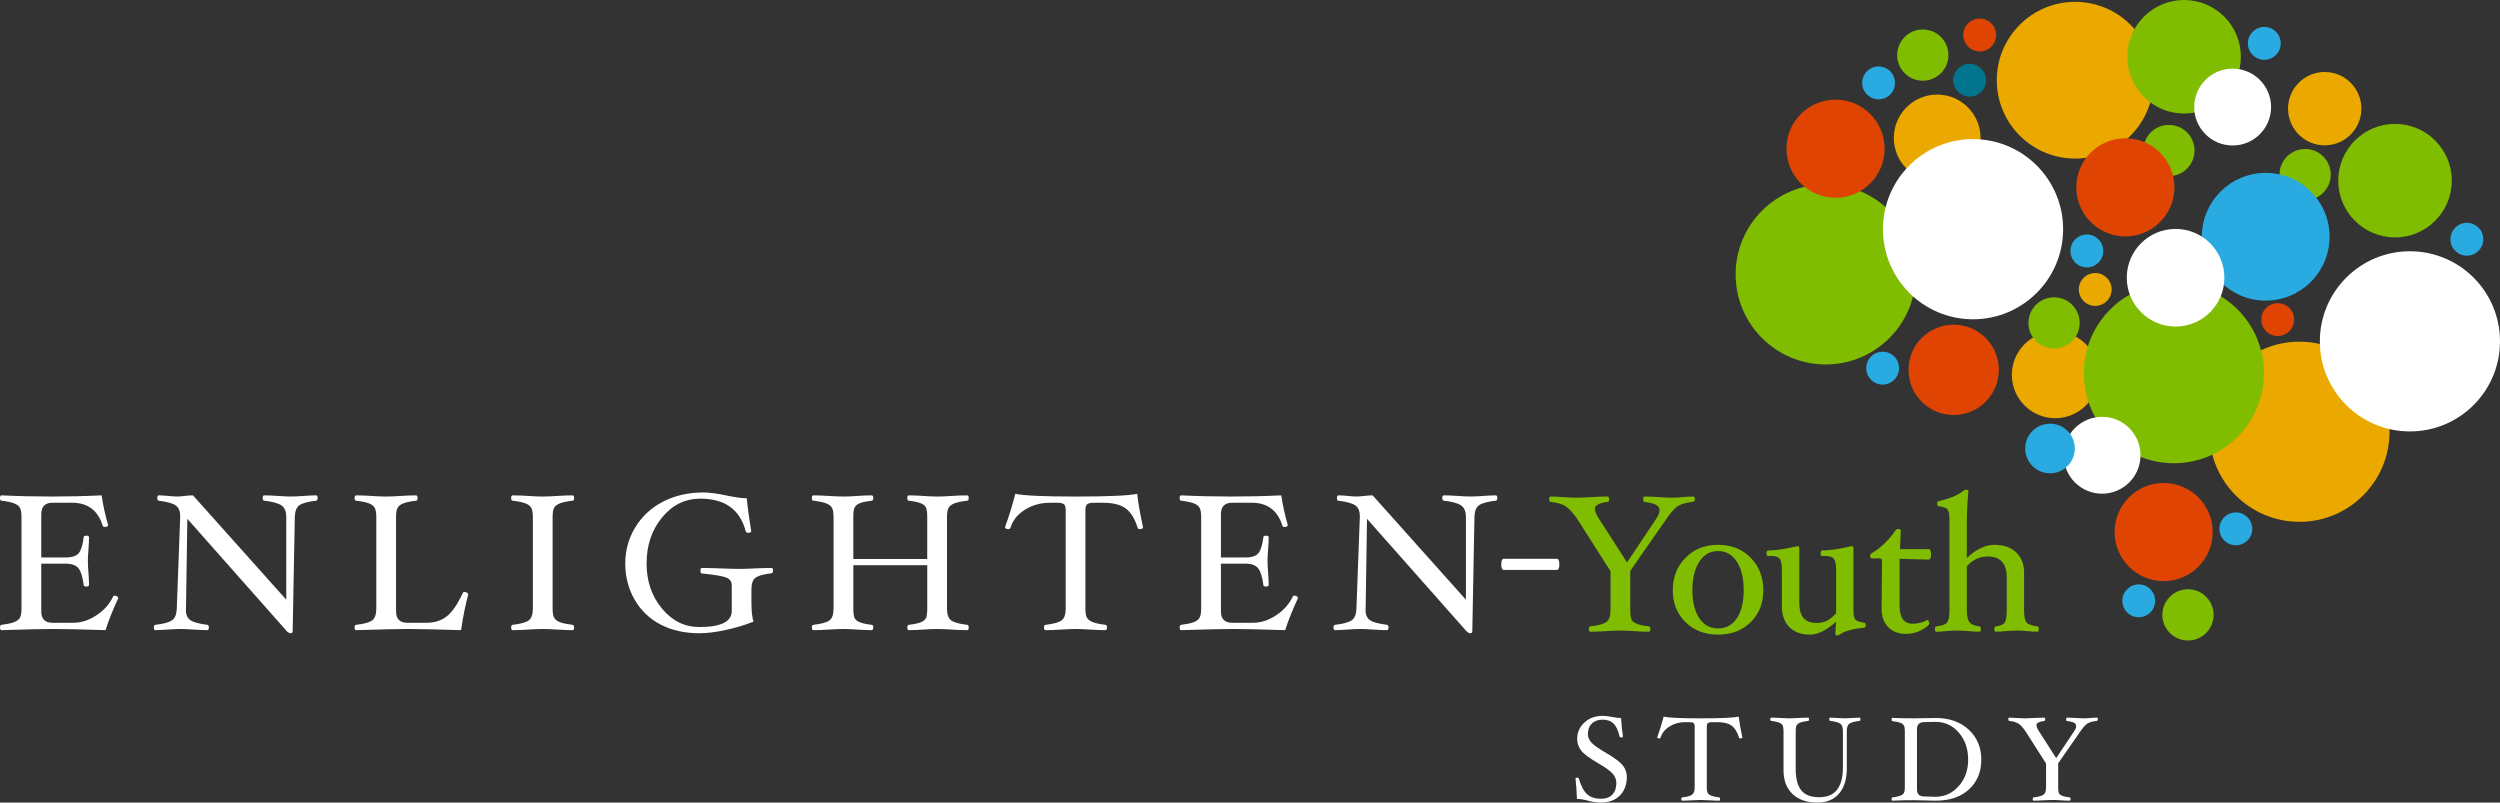 <?xml version="1.0" encoding="UTF-8"?>
<svg xmlns="http://www.w3.org/2000/svg" viewBox="0 0 360.133 115.616">
  <rect x="0" y="0" width="360.133" height="115.616" fill="#333333" stroke="none"/>
  <defs>
    <style>
      .cls-1, .cls-2, .cls-3, .cls-4, .cls-5, .cls-6 {
        mix-blend-mode: multiply;
      }

      .cls-1, .cls-2, .cls-3, .cls-4, .cls-5, .cls-6, .cls-7, .cls-8, .cls-9 {
        stroke-width: 0px;
      }

      .cls-1, .cls-8 {
        fill: #80bc00;
      }

      .cls-2 {
        fill: #00758d;
      }

      .cls-3, .cls-7, .cls-9 {
        fill: #fff;
      }

      .cls-4 {
        fill: #eba900;
      }

      .cls-5 {
        fill: #29abe2;
      }

      .cls-6 {
        fill: #e04403;
      }

      .cls-7 {
        mix-blend-mode: soft-light;
      }

      .cls-10 {
        isolation: isolate;
      }
    </style>
  </defs>
  <g class="cls-10">
    <g id="Layer_1" data-name="Layer 1">
      <g>
        <g>
          <path class="cls-9" d="m224.631,81.312c0,.526-.127.79-.38.79h-7.608c-.254,0-.381-.264-.381-.79,0-.546.127-.819.381-.819h7.608c.253,0,.38.273.38.819Z"/>
          <g>
            <path class="cls-9" d="m17.039,86.169c-.752,1.609-1.367,3.144-1.842,4.605-3.508-.111-6.006-.168-7.494-.168-1.471,0-3.963.057-7.48.168-.148,0-.223-.131-.223-.391,0-.232.074-.357.223-.377.771-.094,1.363-.217,1.771-.369.41-.154.695-.361.859-.623.162-.26.244-.717.244-1.367v-13.146c0-.643-.076-1.096-.231-1.361-.154-.266-.435-.476-.844-.637-.41-.158-1.01-.283-1.801-.377-.148,0-.223-.127-.223-.383,0-.256.074-.385.223-.385,2.344.113,4.744.168,7.201.168,2.475,0,4.881-.055,7.215-.168.215,1.443.527,2.867.936,4.272,0,.186-.162.279-.488.279-.158,0-.256-.064-.293-.195-.689-2.196-2.158-3.294-4.41-3.294h-2.818c-1.08,0-1.619.557-1.619,1.674v6.212h3.516c.935,0,1.57-.215,1.902-.642.332-.428.562-1.186.693-2.275,0-.148.129-.223.385-.223.256,0,.383.074.383.223,0,.467-.027,1.053-.082,1.76-.057.68-.084,1.232-.084,1.66,0,.438.027.996.084,1.676.055.725.082,1.32.082,1.785,0,.148-.127.225-.383.225-.256,0-.385-.076-.385-.225-.139-1.135-.385-1.93-.736-2.387-.35-.455-.971-.684-1.859-.684h-3.516v6.867c0,1.098.539,1.647,1.619,1.647h3.041c1.107,0,2.205-.361,3.295-1.082,1.088-.721,1.889-1.621,2.4-2.699.037-.084.115-.127.236-.127.131,0,.246.035.35.105.102.07.152.156.152.258Z"/>
            <path class="cls-9" d="m45.764,71.752c0,.232-.076.357-.225.375-1.162.131-1.961.346-2.393.644-.434.297-.658.871-.678,1.719l-.307,16.452c0,.185-.111.279-.334.279-.113,0-.262-.074-.447-.225l-14.391-16.258-.195,12.908c-.01.076-.014.144-.014.211,0,.707.223,1.207.67,1.5s1.252.51,2.414.648c.148.02.225.145.225.377,0,.26-.076.391-.225.391-.482,0-1.149-.027-1.996-.084-.789-.055-1.4-.084-1.828-.084-.465,0-1.092.029-1.883.084-.764.057-1.353.084-1.773.084-.148,0-.223-.131-.223-.391,0-.232.084-.357.25-.377,1.154-.139,1.945-.355,2.373-.648.428-.295.656-.865.684-1.711l.49-13.146v-.125c0-.754-.219-1.281-.656-1.578-.438-.299-1.252-.521-2.443-.672-.131,0-.195-.127-.195-.383,0-.256.074-.385.223-.385.326,0,.783.029,1.369.084.519.057.912.084,1.172.084.326,0,.717-.027,1.172-.084.465-.055.865-.084,1.201-.084l13.439,15.032v-11.901c0-.791-.225-1.348-.676-1.67-.451-.322-1.287-.553-2.506-.693-.148-.018-.223-.143-.223-.375,0-.262.074-.393.223-.393.502,0,1.172.029,2.01.084.781.057,1.387.084,1.814.084.465,0,1.094-.027,1.885-.084.762-.055,1.353-.084,1.772-.084.148,0,.225.131.225.393Z"/>
            <path class="cls-9" d="m67.451,85.64c-.437,1.637-.781,3.348-1.033,5.135-3.564-.111-6.1-.168-7.605-.168-1.49,0-3.992.057-7.51.168-.148,0-.223-.131-.223-.391,0-.232.074-.357.223-.377,1.127-.131,1.891-.34,2.297-.629.404-.287.608-.865.608-1.73v-13.146c0-.652-.082-1.109-.244-1.375-.164-.266-.449-.475-.859-.629-.41-.154-1.01-.277-1.801-.371-.148,0-.223-.127-.223-.383,0-.256.074-.385.223-.385.623,0,1.369.029,2.234.084.826.057,1.525.084,2.092.084.568,0,1.262-.027,2.08-.084.856-.055,1.596-.084,2.219-.084.148,0,.225.129.225.385,0,.256-.076.383-.225.383-.781.094-1.377.217-1.785.371-.41.154-.693.361-.852.621-.158.262-.238.723-.238,1.383v13.563c0,1.1.541,1.649,1.619,1.649h2.764c1.145,0,2.111-.305,2.902-.914s1.572-1.746,2.346-3.412c.037-.074.125-.111.266-.111.119,0,.234.037.342.111.105.074.16.158.16.252Z"/>
            <path class="cls-9" d="m82.705,90.384c0,.26-.074.391-.223.391-.625,0-1.363-.027-2.221-.084-.818-.055-1.512-.084-2.078-.084-.568,0-1.262.029-2.08.084-.865.057-1.615.084-2.248.084-.148,0-.223-.131-.223-.391,0-.232.074-.357.223-.377,1.127-.131,1.893-.34,2.297-.629.404-.287.607-.865.607-1.73v-13.146c0-.652-.082-1.109-.244-1.375-.164-.266-.449-.475-.859-.629-.408-.154-1.01-.277-1.801-.371-.148,0-.223-.127-.223-.383,0-.256.074-.385.223-.385.633,0,1.383.029,2.248.084.818.057,1.512.084,2.08.084.566,0,1.26-.027,2.078-.084.857-.055,1.596-.084,2.221-.084.148,0,.223.129.223.385,0,.256-.074.383-.223.383-.783.094-1.379.217-1.787.371-.41.154-.693.361-.852.621-.158.262-.236.723-.236,1.383v13.146c0,.643.078,1.096.236,1.361s.439.475.844.629c.406.152.998.275,1.779.369.158.02.238.145.238.377Z"/>
            <path class="cls-9" d="m111.357,82.206c0,.232-.074.357-.223.377-1.121.129-1.883.34-2.287.627-.402.289-.604.865-.604,1.73v1.647c0,1.434.102,2.42.307,2.959-1.238.494-2.574.896-4.008,1.207-1.434.312-2.701.469-3.799.469-2.123,0-3.986-.42-5.588-1.256-1.602-.838-2.85-2.035-3.742-3.594-.894-1.559-1.342-3.293-1.342-5.199,0-1.899.484-3.641,1.453-5.227.969-1.587,2.305-2.817,4.008-3.692,1.705-.875,3.637-1.312,5.797-1.312.838,0,1.965.148,3.381.447,1.248.26,2.201.391,2.863.391.121,1.303.334,2.886.642,4.745,0,.15-.148.225-.447.225-.195,0-.312-.074-.35-.225-.818-3.126-2.998-4.69-6.537-4.69-2.189,0-4.025.904-5.512,2.709-1.484,1.806-2.228,4.015-2.228,6.63,0,2.539.736,4.701,2.205,6.482,1.471,1.781,3.268,2.672,5.389,2.672,3.117,0,4.676-.773,4.676-2.32v-3.691c0-.512-.248-.879-.74-1.098-.494-.219-1.676-.422-3.545-.607-.148,0-.225-.137-.225-.412,0-.256.076-.383.225-.383.623,0,1.543.024,2.764.068,1.172.047,2.041.07,2.609.07.559,0,1.297-.023,2.219-.07.986-.045,1.791-.068,2.414-.068.148,0,.225.129.225.391Z"/>
            <path class="cls-9" d="m139.549,90.384c0,.26-.074.391-.225.391-.633,0-1.381-.027-2.246-.084-.818-.055-1.512-.084-2.08-.084-.566,0-1.223.029-1.967.084-.781.057-1.484.084-2.107.084-.148,0-.225-.131-.225-.391,0-.232.08-.357.238-.377.781-.092,1.363-.221,1.744-.385.381-.162.625-.377.732-.641.107-.266.16-.711.16-1.334v-6.225h-10.648v6.225c0,.623.055,1.068.16,1.334.107.264.351.478.734.641.381.164.967.293,1.758.385.148.02.223.145.223.377,0,.26-.074.391-.223.391-.623,0-1.326-.027-2.107-.084-.744-.055-1.4-.084-1.969-.084-.566,0-1.266.029-2.092.084-.865.057-1.611.084-2.234.084-.148,0-.223-.131-.223-.391,0-.232.074-.357.223-.377,1.127-.131,1.891-.34,2.297-.629.404-.287.607-.865.607-1.73v-13.146c0-.652-.082-1.109-.244-1.375-.164-.266-.449-.475-.859-.629s-1.01-.277-1.801-.371c-.148,0-.223-.127-.223-.383,0-.256.074-.385.223-.385.623,0,1.369.029,2.234.084.826.057,1.525.084,2.092.084.568,0,1.225-.027,1.969-.084.781-.055,1.484-.084,2.107-.084.148,0,.223.129.223.385,0,.256-.074.383-.223.383-.727.084-1.275.197-1.646.336-.373.141-.633.328-.781.566-.15.236-.225.729-.225,1.473v6.028h10.648v-6.028c0-.623-.053-1.07-.16-1.34-.107-.272-.348-.486-.725-.65-.377-.162-.967-.291-1.766-.385-.148,0-.225-.127-.225-.383,0-.256.076-.385.225-.385.623,0,1.326.029,2.107.084.744.057,1.4.084,1.967.084.568,0,1.262-.027,2.08-.084.865-.055,1.613-.084,2.246-.084.15,0,.225.129.225.385,0,.256-.074.383-.225.383-.789.094-1.391.217-1.799.371-.41.154-.695.363-.859.629-.162.266-.244.723-.244,1.375v13.146c0,.865.203,1.443.607,1.73.404.289,1.17.498,2.295.629.15.02.225.145.225.377Z"/>
            <path class="cls-9" d="m164.656,75.952c0,.178-.166.266-.502.266-.148,0-.242-.065-.279-.195-.4-1.312-.973-2.241-1.717-2.784-.744-.545-1.846-.816-3.307-.816h-1.312c-.455,0-.768.074-.935.223-.166.148-.25.428-.25.838v14.165c0,.643.08,1.096.244,1.361.162.266.451.475.865.629.414.152,1.006.277,1.779.369.149.02.223.145.223.377,0,.26-.074.391-.223.391-.623,0-1.367-.027-2.232-.084-.822-.055-1.508-.084-2.059-.084-.57,0-1.271.029-2.102.084-.865.057-1.609.084-2.232.084-.148,0-.223-.131-.223-.391,0-.232.074-.357.223-.377,1.125-.131,1.891-.34,2.295-.627.406-.289.608-.865.608-1.732v-14.165c0-.41-.084-.689-.25-.838-.168-.148-.484-.223-.949-.223h-1.09c-1.31,0-2.502.332-3.572.996-1.07.666-1.767,1.53-2.094,2.591-.047.139-.148.209-.307.209-.316,0-.475-.102-.475-.307.522-1.405,1.014-2.997,1.479-4.774,1.268.262,4.164.391,8.689.391,4.647,0,7.602-.129,8.869-.391.129,1.209.408,2.814.836,4.816Z"/>
            <path class="cls-9" d="m186.973,86.169c-.754,1.609-1.367,3.144-1.842,4.605-3.508-.111-6.006-.168-7.494-.168-1.471,0-3.965.057-7.48.168-.15,0-.225-.131-.225-.391,0-.232.074-.357.225-.377.771-.094,1.361-.217,1.772-.369.41-.154.695-.361.859-.623.162-.26.244-.717.244-1.367v-13.146c0-.643-.078-1.096-.231-1.361-.154-.266-.435-.476-.846-.637-.408-.158-1.01-.283-1.799-.377-.15,0-.225-.127-.225-.383,0-.256.074-.385.225-.385,2.344.113,4.744.168,7.201.168,2.475,0,4.879-.055,7.215-.168.215,1.443.525,2.867.935,4.272,0,.186-.164.279-.488.279-.158,0-.256-.064-.293-.195-.69-2.196-2.16-3.294-4.41-3.294h-2.82c-1.078,0-1.619.557-1.619,1.674v6.212h3.518c.935,0,1.568-.215,1.9-.642.332-.428.564-1.186.695-2.275,0-.148.129-.223.385-.223.256,0,.383.074.383.223,0,.467-.027,1.053-.084,1.76-.055.68-.084,1.232-.084,1.66,0,.438.029.996.084,1.676.057.725.084,1.32.084,1.785,0,.148-.127.225-.383.225-.256,0-.385-.076-.385-.225-.141-1.135-.387-1.93-.736-2.387-.351-.455-.971-.684-1.859-.684h-3.518v6.867c0,1.098.541,1.647,1.619,1.647h3.043c1.107,0,2.205-.361,3.293-1.082,1.09-.721,1.889-1.621,2.4-2.699.037-.084.117-.127.238-.127.131,0,.246.035.35.105.102.07.152.156.152.258Z"/>
            <path class="cls-9" d="m215.695,71.752c0,.232-.076.357-.225.375-1.162.131-1.961.346-2.393.644-.434.297-.658.871-.678,1.719l-.307,16.452c0,.185-.111.279-.334.279-.113,0-.262-.074-.447-.225l-14.389-16.258-.195,12.908c-.01.076-.016.144-.016.211,0,.707.225,1.207.67,1.5.447.293,1.252.51,2.416.648.148.02.223.145.223.377,0,.26-.074.391-.223.391-.484,0-1.15-.027-1.996-.084-.791-.055-1.4-.084-1.828-.084-.467,0-1.094.029-1.885.084-.764.057-1.353.084-1.772.084-.15,0-.225-.131-.225-.391,0-.232.084-.357.252-.377,1.154-.139,1.943-.355,2.373-.648.428-.295.654-.865.684-1.711l.488-13.146v-.125c0-.754-.219-1.281-.656-1.578-.438-.299-1.252-.521-2.441-.672-.131,0-.197-.127-.197-.383,0-.256.076-.385.225-.385.326,0,.781.029,1.367.084.521.057.912.084,1.172.084.326,0,.717-.027,1.174-.084.465-.055.865-.084,1.199-.084l13.439,15.032v-11.901c0-.791-.225-1.348-.676-1.67-.451-.322-1.287-.553-2.506-.693-.148-.018-.223-.143-.223-.375,0-.262.074-.393.223-.393.502,0,1.172.029,2.01.084.781.057,1.387.084,1.815.084.465,0,1.094-.027,1.885-.084.762-.055,1.353-.084,1.771-.084.148,0,.225.131.225.393Z"/>
          </g>
        </g>
        <g>
          <path class="cls-9" d="m234.353,111.883c0,1.141-.339,2.049-1.016,2.722-.678.673-1.593,1.011-2.747,1.011-.511,0-1.122-.092-1.834-.276-.649-.173-1.18-.258-1.592-.258-.036-.974-.104-1.949-.207-2.925,0-.091.086-.137.258-.137.12,0,.195.046.223.137.311,1.067.707,1.818,1.189,2.254.482.435,1.159.653,2.029.653.694,0,1.23-.201,1.612-.602.381-.401.571-.962.571-1.685,0-.464-.166-.895-.499-1.295-.332-.398-1.041-.912-2.124-1.543-1.244-.716-2.058-1.324-2.443-1.823-.384-.499-.576-1.052-.576-1.66,0-.934.345-1.724,1.037-2.37.692-.644,1.57-.967,2.631-.967.401,0,.865.054,1.386.163.489.097.91.146,1.266.146.069,1.009.161,1.898.276,2.666,0,.091-.074.138-.223.138-.161,0-.249-.047-.266-.138-.189-.86-.477-1.479-.863-1.858-.384-.379-.917-.568-1.596-.568-.645,0-1.158.189-1.538.568-.381.379-.57.889-.57,1.53,0,.407.159.795.478,1.166.319.37,1.011.864,2.074,1.483,1.26.734,2.085,1.348,2.476,1.841.391.493.586,1.035.586,1.625Z"/>
          <path class="cls-9" d="m250.986,106.207c0,.109-.103.163-.309.163-.092,0-.15-.039-.173-.12-.247-.808-.599-1.38-1.058-1.716-.459-.336-1.138-.503-2.039-.503h-.808c-.281,0-.473.045-.576.137-.103.092-.155.264-.155.516v8.73c0,.396.05.675.151.838.099.163.278.293.533.386.255.096.621.171,1.097.229.091.011.137.088.137.233,0,.159-.046.24-.137.24-.384,0-.844-.017-1.377-.052-.506-.035-.928-.052-1.269-.052-.352,0-.783.017-1.295.052-.533.035-.991.052-1.375.052-.092,0-.139-.081-.139-.24,0-.144.047-.221.139-.233.693-.081,1.165-.21,1.414-.387.249-.177.374-.534.374-1.066v-8.73c0-.251-.052-.424-.155-.516-.103-.092-.298-.137-.585-.137h-.671c-.809,0-1.542.204-2.202.615-.659.409-1.09.941-1.289,1.594-.03.086-.092.129-.189.129-.195,0-.293-.063-.293-.189.321-.865.625-1.845.912-2.941.78.16,2.565.24,5.353.24,2.863,0,4.685-.08,5.466-.24.08.746.251,1.735.516,2.967Z"/>
          <path class="cls-9" d="m267.996,103.614c0,.157-.045.236-.137.236-.722.092-1.208.226-1.453.4-.248.174-.369.529-.369,1.063v5.396c0,1.532-.371,2.732-1.108,3.602-.739.869-1.782,1.304-3.128,1.304-1.536,0-2.732-.414-3.591-1.243-.859-.83-1.288-1.958-1.288-3.387v-5.671c0-.397-.049-.676-.142-.84-.094-.163-.268-.294-.519-.391-.253-.098-.623-.175-1.11-.233-.092,0-.137-.079-.137-.236,0-.159.045-.237.137-.237.384,0,.84.018,1.367.053.504.034.932.051,1.281.051.351,0,.78-.017,1.29-.051.534-.035.992-.053,1.377-.053.092,0,.137.079.137.237,0,.157-.045.236-.137.236-.488.057-.857.134-1.11.228-.251.095-.428.224-.529.388-.099.163-.15.445-.15.848v5.43c0,1.411.266,2.447.801,3.107.533.66,1.401.99,2.605.99,2.265,0,3.396-1.435,3.396-4.303v-5.224c0-.535-.128-.891-.383-1.072-.255-.181-.735-.312-1.44-.392-.092,0-.137-.079-.137-.236,0-.159.045-.237.137-.237.263,0,.61.018,1.037.053.441.034.797.051,1.071.051.276,0,.619-.017,1.031-.051.424-.035.78-.053,1.067-.053.092,0,.137.079.137.237Z"/>
          <path class="cls-9" d="m285.411,109.44c0,1.767-.591,3.191-1.772,4.274-1.18,1.084-2.778,1.626-4.79,1.626-.251,0-.761-.011-1.53-.034-.791-.023-1.318-.036-1.583-.036-1.067,0-2.104.023-3.113.069-.092,0-.137-.081-.137-.24,0-.144.045-.221.137-.233.476-.058.84-.133,1.092-.229.253-.094.429-.221.531-.383.099-.161.15-.442.15-.844v-8.064c0-.396-.047-.675-.142-.839-.094-.163-.268-.293-.519-.391-.253-.098-.623-.175-1.11-.233-.092,0-.137-.079-.137-.236s.045-.236.137-.236c.671.045,1.709.068,3.113.068.264,0,.791-.007,1.583-.025.769-.017,1.279-.025,1.53-.025,1.962,0,3.545.561,4.752,1.68,1.206,1.122,1.81,2.566,1.81,4.33Zm-1.892,0c0-1.561-.446-2.86-1.337-3.897-.891-1.037-2.009-1.555-3.35-1.555h-.052l-1.617.034c-.675.023-1.015.356-1.015 1v8.726c0,.654.339.981,1.015.981l1.617.053c1.337,0,2.461-.51,3.372-1.528.911-1.02,1.367-2.29,1.367-3.813Z"/>
          <path class="cls-9" d="m302.207,103.614c0,.062-.019.117-.06.164-.039.049-.082.072-.128.072-.568.063-.998.182-1.287.355-.289.173-.632.548-1.028,1.123l-3.216,4.627v3.458c0,.39.034.665.099.825.066.161.218.291.456.392.238.099.6.178,1.088.236.092.011.137.088.137.233,0,.159-.045.24-.137.24-.384,0-.818-.017-1.3-.052-.465-.035-.874-.052-1.225-.052-.345,0-.771.017-1.277.052-.533.035-.992.052-1.377.052-.092,0-.137-.081-.137-.24,0-.144.045-.221.137-.233.694-.081,1.166-.21,1.416-.387.249-.177.373-.534.373-1.066v-3.423l-2.976-4.67c-.407-.578-.765-.953-1.075-1.125-.309-.173-.726-.289-1.247-.346-.092,0-.137-.079-.137-.236,0-.159.045-.237.137-.237.27,0,.636.018,1.099.053.504.034.911.051,1.219.051.293,0,.696-.017,1.212-.051.602-.035,1.103-.053,1.504-.053.092,0,.137.079.137.237,0,.157-.045.236-.137.236-.745.104-1.118.301-1.118.59,0,.232.118.529.353.894l2.489,3.876,2.599-3.89c.184-.27.276-.506.276-.709,0-.219-.103-.384-.306-.497-.204-.113-.55-.201-1.037-.263-.069,0-.103-.079-.103-.236,0-.159.047-.237.137-.237.34,0,.752.018,1.24.053.476.034.872.051,1.187.051.293,0,.602-.017.928-.051.334-.035.649-.053.947-.053.092,0,.137.079.137.237Z"/>
        </g>
        <path class="cls-4" d="m304.189,41.697c0,1.305-1.059,2.365-2.365,2.365-1.309,0-2.367-1.06-2.367-2.365,0-1.309,1.059-2.365,2.367-2.365,1.307,0,2.365,1.057,2.365,2.365Z"/>
        <path class="cls-4" d="m310.215,11.555c0,6.231-5.051,11.287-11.287,11.287-6.234,0-11.285-5.057-11.285-11.287,0-6.236,5.051-11.289,11.285-11.289,6.236,0,11.287,5.053,11.287,11.289Z"/>
        <path class="cls-4" d="m302.305,53.994c0,3.451-2.795,6.248-6.246,6.248-3.451,0-6.246-2.797-6.246-6.248,0-3.449,2.795-6.246,6.246-6.246,3.451,0,6.246,2.797,6.246,6.246Z"/>
        <path class="cls-4" d="m285.305,19.871c0,3.449-2.797,6.248-6.248,6.248-3.449,0-6.246-2.799-6.246-6.248s2.797-6.246,6.246-6.246c3.451,0,6.248,2.797,6.248,6.246Z"/>
        <path class="cls-4" d="m340.166,15.652c0,2.916-2.365,5.283-5.283,5.283-2.916,0-5.281-2.367-5.281-5.283,0-2.918,2.365-5.283,5.281-5.283,2.918,0,5.283,2.365,5.283,5.283Z"/>
        <path class="cls-4" d="m344.219,62.193c0,7.166-5.809,12.976-12.976,12.976-7.168,0-12.975-5.811-12.975-12.976s5.807-12.975,12.975-12.975c7.168,0,12.976,5.809,12.976,12.975Z"/>
        <path class="cls-1" d="m335.756,25.15c0,2.041-1.652,3.693-3.691,3.693-2.039,0-3.693-1.652-3.693-3.693,0-2.037,1.654-3.691,3.693-3.691,2.039,0,3.691,1.654,3.691,3.691Z"/>
        <path class="cls-1" d="m280.678,7.938c0,2.037-1.652,3.691-3.693,3.691-2.039,0-3.691-1.654-3.691-3.691,0-2.041,1.652-3.693,3.691-3.693,2.041,0,3.693,1.652,3.693,3.693Z"/>
        <path class="cls-1" d="m299.586,46.52c0,2.041-1.652,3.693-3.693,3.693-2.039,0-3.691-1.652-3.691-3.693,0-2.039,1.652-3.691,3.691-3.691,2.041,0,3.693,1.652,3.693,3.691Z"/>
        <path class="cls-1" d="m275.975,39.527c0,7.164-5.809,12.975-12.977,12.975-7.168,0-12.975-5.811-12.975-12.975,0-7.168,5.807-12.977,12.975-12.977,7.168,0,12.977,5.809,12.977,12.977Z"/>
        <path class="cls-1" d="m326.131,53.754c0,7.166-5.807,12.977-12.976,12.977-7.166,0-12.975-5.811-12.975-12.977,0-7.168,5.809-12.976,12.975-12.976,7.17,0,12.976,5.809,12.976,12.976Z"/>
        <path class="cls-1" d="m353.187,26.023c0,4.514-3.66,8.176-8.176,8.176s-8.178-3.662-8.178-8.176c0-4.518,3.662-8.178,8.178-8.178s8.176,3.66,8.176,8.178Z"/>
        <circle class="cls-1" cx="314.627" cy="8.178" r="8.178" transform="translate(304.531 322.749) rotate(-89.651)"/>
        <path class="cls-1" d="m316.127,21.682c0,2.039-1.654,3.693-3.693,3.693-2.039,0-3.691-1.654-3.691-3.693,0-2.039,1.652-3.692,3.691-3.692,2.039,0,3.693,1.652,3.693,3.692Z"/>
        <path class="cls-1" d="m318.877,88.575c0,2.039-1.654,3.691-3.693,3.691-2.039,0-3.691-1.652-3.691-3.691s1.652-3.693,3.691-3.693c2.039,0,3.693,1.654,3.693,3.693Z"/>
        <path class="cls-6" d="m313.234,26.988c0,3.902-3.166,7.068-7.07,7.068-3.904,0-7.066-3.166-7.066-7.068,0-3.904,3.162-7.068,7.066-7.068,3.904,0,7.07,3.164,7.07,7.068Z"/>
        <path class="cls-6" d="m318.748,76.645c0,3.904-3.164,7.07-7.068,7.07-3.902,0-7.068-3.166-7.068-7.07,0-3.905,3.166-7.069,7.068-7.069,3.904,0,7.068,3.164,7.068,7.069Z"/>
        <path class="cls-6" d="m287.937,53.277c0,3.594-2.912,6.506-6.504,6.506-3.592,0-6.504-2.912-6.504-6.506,0-3.592,2.912-6.504,6.504-6.504,3.592,0,6.504,2.912,6.504,6.504Z"/>
        <path class="cls-6" d="m271.484,21.422c0,3.904-3.164,7.068-7.068,7.068-3.902,0-7.068-3.164-7.068-7.068s3.166-7.068,7.068-7.068c3.904,0,7.068,3.164,7.068,7.068Z"/>
        <path class="cls-6" d="m287.551,5.043c0,1.307-1.059,2.367-2.367,2.367-1.307,0-2.365-1.061-2.365-2.367,0-1.307,1.059-2.367,2.365-2.367,1.309,0,2.367,1.06,2.367,2.367Z"/>
        <path class="cls-6" d="m330.475,46.037c0,1.307-1.059,2.367-2.367,2.367-1.307,0-2.365-1.06-2.365-2.367,0-1.307,1.059-2.365,2.365-2.365,1.309,0,2.367,1.059,2.367,2.365Z"/>
        <path class="cls-2" d="m286.105,11.555c0,1.305-1.061,2.365-2.367,2.365-1.307,0-2.367-1.06-2.367-2.365,0-1.309,1.06-2.367,2.367-2.367,1.307,0,2.367,1.059,2.367,2.367Z"/>
        <path class="cls-7" d="m360.133,49.172c0,7.166-5.807,12.976-12.977,12.976-7.168,0-12.975-5.811-12.975-12.976s5.807-12.977,12.975-12.977c7.17,0,12.977,5.811,12.977,12.977Z"/>
        <path class="cls-7" d="m327.156,15.424c0,3.057-2.478,5.535-5.537,5.535-3.057,0-5.535-2.478-5.535-5.535,0-3.057,2.478-5.537,5.535-5.537,3.059,0,5.537,2.481,5.537,5.537Z"/>
        <path class="cls-3" d="m308.346,65.58c0,3.059-2.477,5.537-5.535,5.537s-5.535-2.478-5.535-5.537c0-3.055,2.476-5.535,5.535-5.535s5.535,2.481,5.535,5.535Z"/>
        <path class="cls-5" d="m272.982,11.941c0,1.307-1.059,2.367-2.365,2.367-1.307,0-2.365-1.06-2.365-2.367,0-1.307,1.059-2.365,2.365-2.365,1.307,0,2.365,1.059,2.365,2.365Z"/>
        <path class="cls-5" d="m273.564,53.031c0,1.307-1.061,2.367-2.367,2.367-1.307,0-2.365-1.06-2.365-2.367,0-1.307,1.059-2.367,2.365-2.367,1.307,0,2.367,1.06,2.367,2.367Z"/>
        <path class="cls-5" d="m310.459,86.55c0,1.309-1.059,2.367-2.365,2.367-1.307,0-2.367-1.059-2.367-2.367,0-1.305,1.061-2.365,2.367-2.365,1.307,0,2.365,1.06,2.365,2.365Z"/>
        <path class="cls-5" d="m324.447,76.183c0,1.305-1.061,2.367-2.367,2.367-1.307,0-2.367-1.062-2.367-2.367,0-1.31,1.061-2.366,2.367-2.366,1.307,0,2.367,1.057,2.367,2.366Z"/>
        <path class="cls-5" d="m357.725,34.463c0,1.305-1.059,2.367-2.367,2.367-1.307,0-2.365-1.062-2.365-2.367,0-1.307,1.059-2.365,2.365-2.365,1.309,0,2.367,1.059,2.367,2.365Z"/>
        <path class="cls-5" d="m302.984,36.15c0,1.307-1.061,2.367-2.367,2.367-1.307,0-2.365-1.061-2.365-2.367s1.059-2.365,2.365-2.365c1.307,0,2.367,1.059,2.367,2.365Z"/>
        <path class="cls-5" d="m298.885,64.606c0,1.973-1.6,3.574-3.572,3.574-1.973,0-3.572-1.602-3.572-3.574,0-1.973,1.6-3.57,3.572-3.57,1.973,0,3.572,1.598,3.572,3.57Z"/>
        <path class="cls-5" d="m335.584,34.1c0,5.08-4.119,9.203-9.201,9.203s-9.201-4.123-9.201-9.203c0-5.078,4.119-9.199,9.201-9.199s9.201,4.121,9.201,9.199Z"/>
        <path class="cls-5" d="m328.545,6.248c0,1.307-1.059,2.367-2.367,2.367-1.307,0-2.365-1.06-2.365-2.367,0-1.307,1.059-2.365,2.365-2.365,1.309,0,2.367,1.059,2.367,2.365Z"/>
        <g>
          <path class="cls-8" d="m244.157,71.911c0,.101-.033.19-.098.268-.065.078-.136.117-.21.117-.925.104-1.622.296-2.094.578-.471.282-1.028.892-1.673,1.831l-5.236,7.532v5.628c0,.635.054,1.083.161,1.344s.354.474.742.637c.388.163.978.292,1.771.385.148.019.224.145.224.378,0,.261-.075.392-.224.392-.626,0-1.33-.028-2.114-.084-.758-.056-1.423-.084-1.995-.084-.562,0-1.256.028-2.079.084-.868.056-1.614.084-2.24.084-.149,0-.224-.131-.224-.392,0-.233.074-.359.224-.378,1.13-.13,1.897-.34,2.304-.63.405-.289.608-.868.608-1.736v-5.572l-4.844-7.602c-.663-.939-1.246-1.549-1.75-1.831s-1.181-.469-2.03-.563c-.149,0-.224-.128-.224-.385s.074-.385.224-.385c.438,0,1.034.028,1.789.084.82.056,1.482.084,1.985.084.475,0,1.132-.028,1.971-.084.979-.056,1.795-.084,2.448-.084.149,0,.225.128.225.385s-.075.385-.225.385c-1.213.169-1.819.49-1.819.96,0,.376.191.861.573,1.455l4.053,6.308,4.229-6.331c.299-.441.448-.826.448-1.154,0-.356-.165-.626-.497-.809-.331-.183-.894-.326-1.687-.43-.112,0-.168-.128-.168-.385s.074-.385.224-.385c.551,0,1.223.028,2.017.084.774.056,1.419.084,1.933.084.476,0,.98-.028,1.513-.084.541-.056,1.055-.084,1.541-.084.148,0,.224.128.224.385Z"/>
          <path class="cls-8" d="m254.013,85.036c0,1.857-.604,3.386-1.814,4.585s-2.777,1.799-4.702,1.799-3.494-.602-4.709-1.806c-1.215-1.204-1.822-2.73-1.822-4.578,0-1.876.612-3.437,1.836-4.683,1.225-1.246,2.789-1.869,4.695-1.869,1.915,0,3.48.621,4.695,1.862,1.214,1.241,1.821,2.805,1.821,4.69Zm-2.827-.028c0-1.708-.329-3.073-.987-4.095s-1.562-1.533-2.709-1.533c-1.139,0-2.04.514-2.702,1.54-.663,1.027-.994,2.39-.994,4.088,0,1.689.327,3.031.98,4.025.653.994,1.559,1.491,2.716,1.491s2.062-.492,2.716-1.477c.653-.984.98-2.331.98-4.039Z"/>
          <path class="cls-8" d="m268.769,90.084c0,.2-.074.31-.224.329-1.699.185-2.861.507-3.486.968-.131.102-.261.152-.392.152-.187,0-.28-.075-.28-.224l.112-1.764c-1.382,1.251-2.632,1.876-3.752,1.876-1.279,0-2.275-.362-2.989-1.086-.714-.724-1.071-1.708-1.071-2.951v-5.242c0-.832-.107-1.383-.321-1.654-.215-.271-.64-.407-1.274-.407-.121,0-.257.005-.406.014-.14,0-.21-.12-.21-.358,0-.293.074-.44.224-.44,1.079,0,2.494-.21,4.243-.63.168,0,.251.117.251.35v7.7c0,1.055.201,1.823.604,2.303.402.481,1.033.721,1.895.721.552,0,1.039-.103,1.46-.309s.87-.57,1.348-1.094v-6.197c0-.823-.11-1.372-.329-1.647-.22-.275-.656-.414-1.309-.414-.112,0-.243.005-.393.014-.14,0-.21-.12-.21-.358,0-.293.074-.44.224-.44,1.083,0,2.502-.21,4.257-.63.168,0,.252.117.252.35v8.932c0,.644.091,1.076.272,1.295.183.219.609.375,1.281.469.149,0,.224.124.224.372Z"/>
          <path class="cls-8" d="m278.177,79.856c0,.504-.121.756-.364.756l-4.172-.112v6.72c0,1.754.625,2.632,1.876,2.632.774,0,1.479-.182,2.114-.546.074,0,.143.049.203.147s.091.203.091.315c0,.233-.347.548-1.041.945-.694.397-1.474.595-2.34.595-1.062,0-1.91-.325-2.543-.973-.634-.648-.95-1.505-.95-2.569v-.126l.056-6.804c0-.261-.111-.392-.336-.392h-1.063c-.206,0-.309-.119-.309-.357,0-.183.084-.32.252-.413,1.293-.768,2.419-1.851,3.377-3.247.103-.15.232-.225.391-.225.261,0,.391.075.391.224l-.111,2.674h4.115c.243,0,.364.252.364.756Z"/>
          <path class="cls-8" d="m293.702,90.608c0,.261-.074.392-.224.392-.374,0-.836-.028-1.386-.084-.599-.056-1.123-.084-1.573-.084-.469,0-1.008.028-1.616.084-.554.056-1.018.084-1.393.084-.15,0-.225-.131-.225-.392,0-.233.074-.359.225-.378.646-.075,1.068-.256,1.27-.546.201-.289.302-.896.302-1.82v-4.676c0-2.016-.917-3.024-2.75-3.024-1.161,0-2.162.467-3.004,1.4v6.3c0,.84.122,1.423.365,1.75s.72.532,1.432.616c.149.019.225.145.225.378,0,.261-.075.392-.224.392-.383,0-.881-.028-1.495-.084-.689-.056-1.263-.084-1.719-.084-.466,0-.997.028-1.594.084-.532.056-.989.084-1.372.084-.149,0-.224-.131-.224-.392,0-.233.074-.359.224-.378.784-.084,1.293-.268,1.526-.553.232-.284.35-.888.35-1.811v-12.996c0-.755-.091-1.25-.272-1.483-.183-.233-.605-.387-1.268-.461-.149-.019-.224-.138-.224-.357,0-.248.074-.371.223-.371,1.592-.374,2.769-.868,3.531-1.484.14-.112.256-.168.35-.168.26,0,.391.075.391.224-.149,1.531-.225,3.155-.225,4.872v4.746c1.34-1.27,2.66-1.904,3.962-1.904,1.329,0,2.376.364,3.14,1.092.763.728,1.145,1.708,1.145,2.94v5.348c0,.915.119,1.514.357,1.799.237.285.753.474,1.547.567.149.019.224.145.224.378Z"/>
        </g>
        <circle class="cls-7" cx="284.219" cy="33.016" r="12.977" transform="translate(249.405 317.02) rotate(-89.637)"/>
        <path class="cls-7" d="m320.43,40.008c0,3.883-3.146,7.033-7.031,7.033-3.883,0-7.029-3.15-7.029-7.033,0-3.881,3.146-7.031,7.029-7.031,3.885,0,7.031,3.15,7.031,7.031Z"/>
      </g>
    </g>
  </g>
</svg>